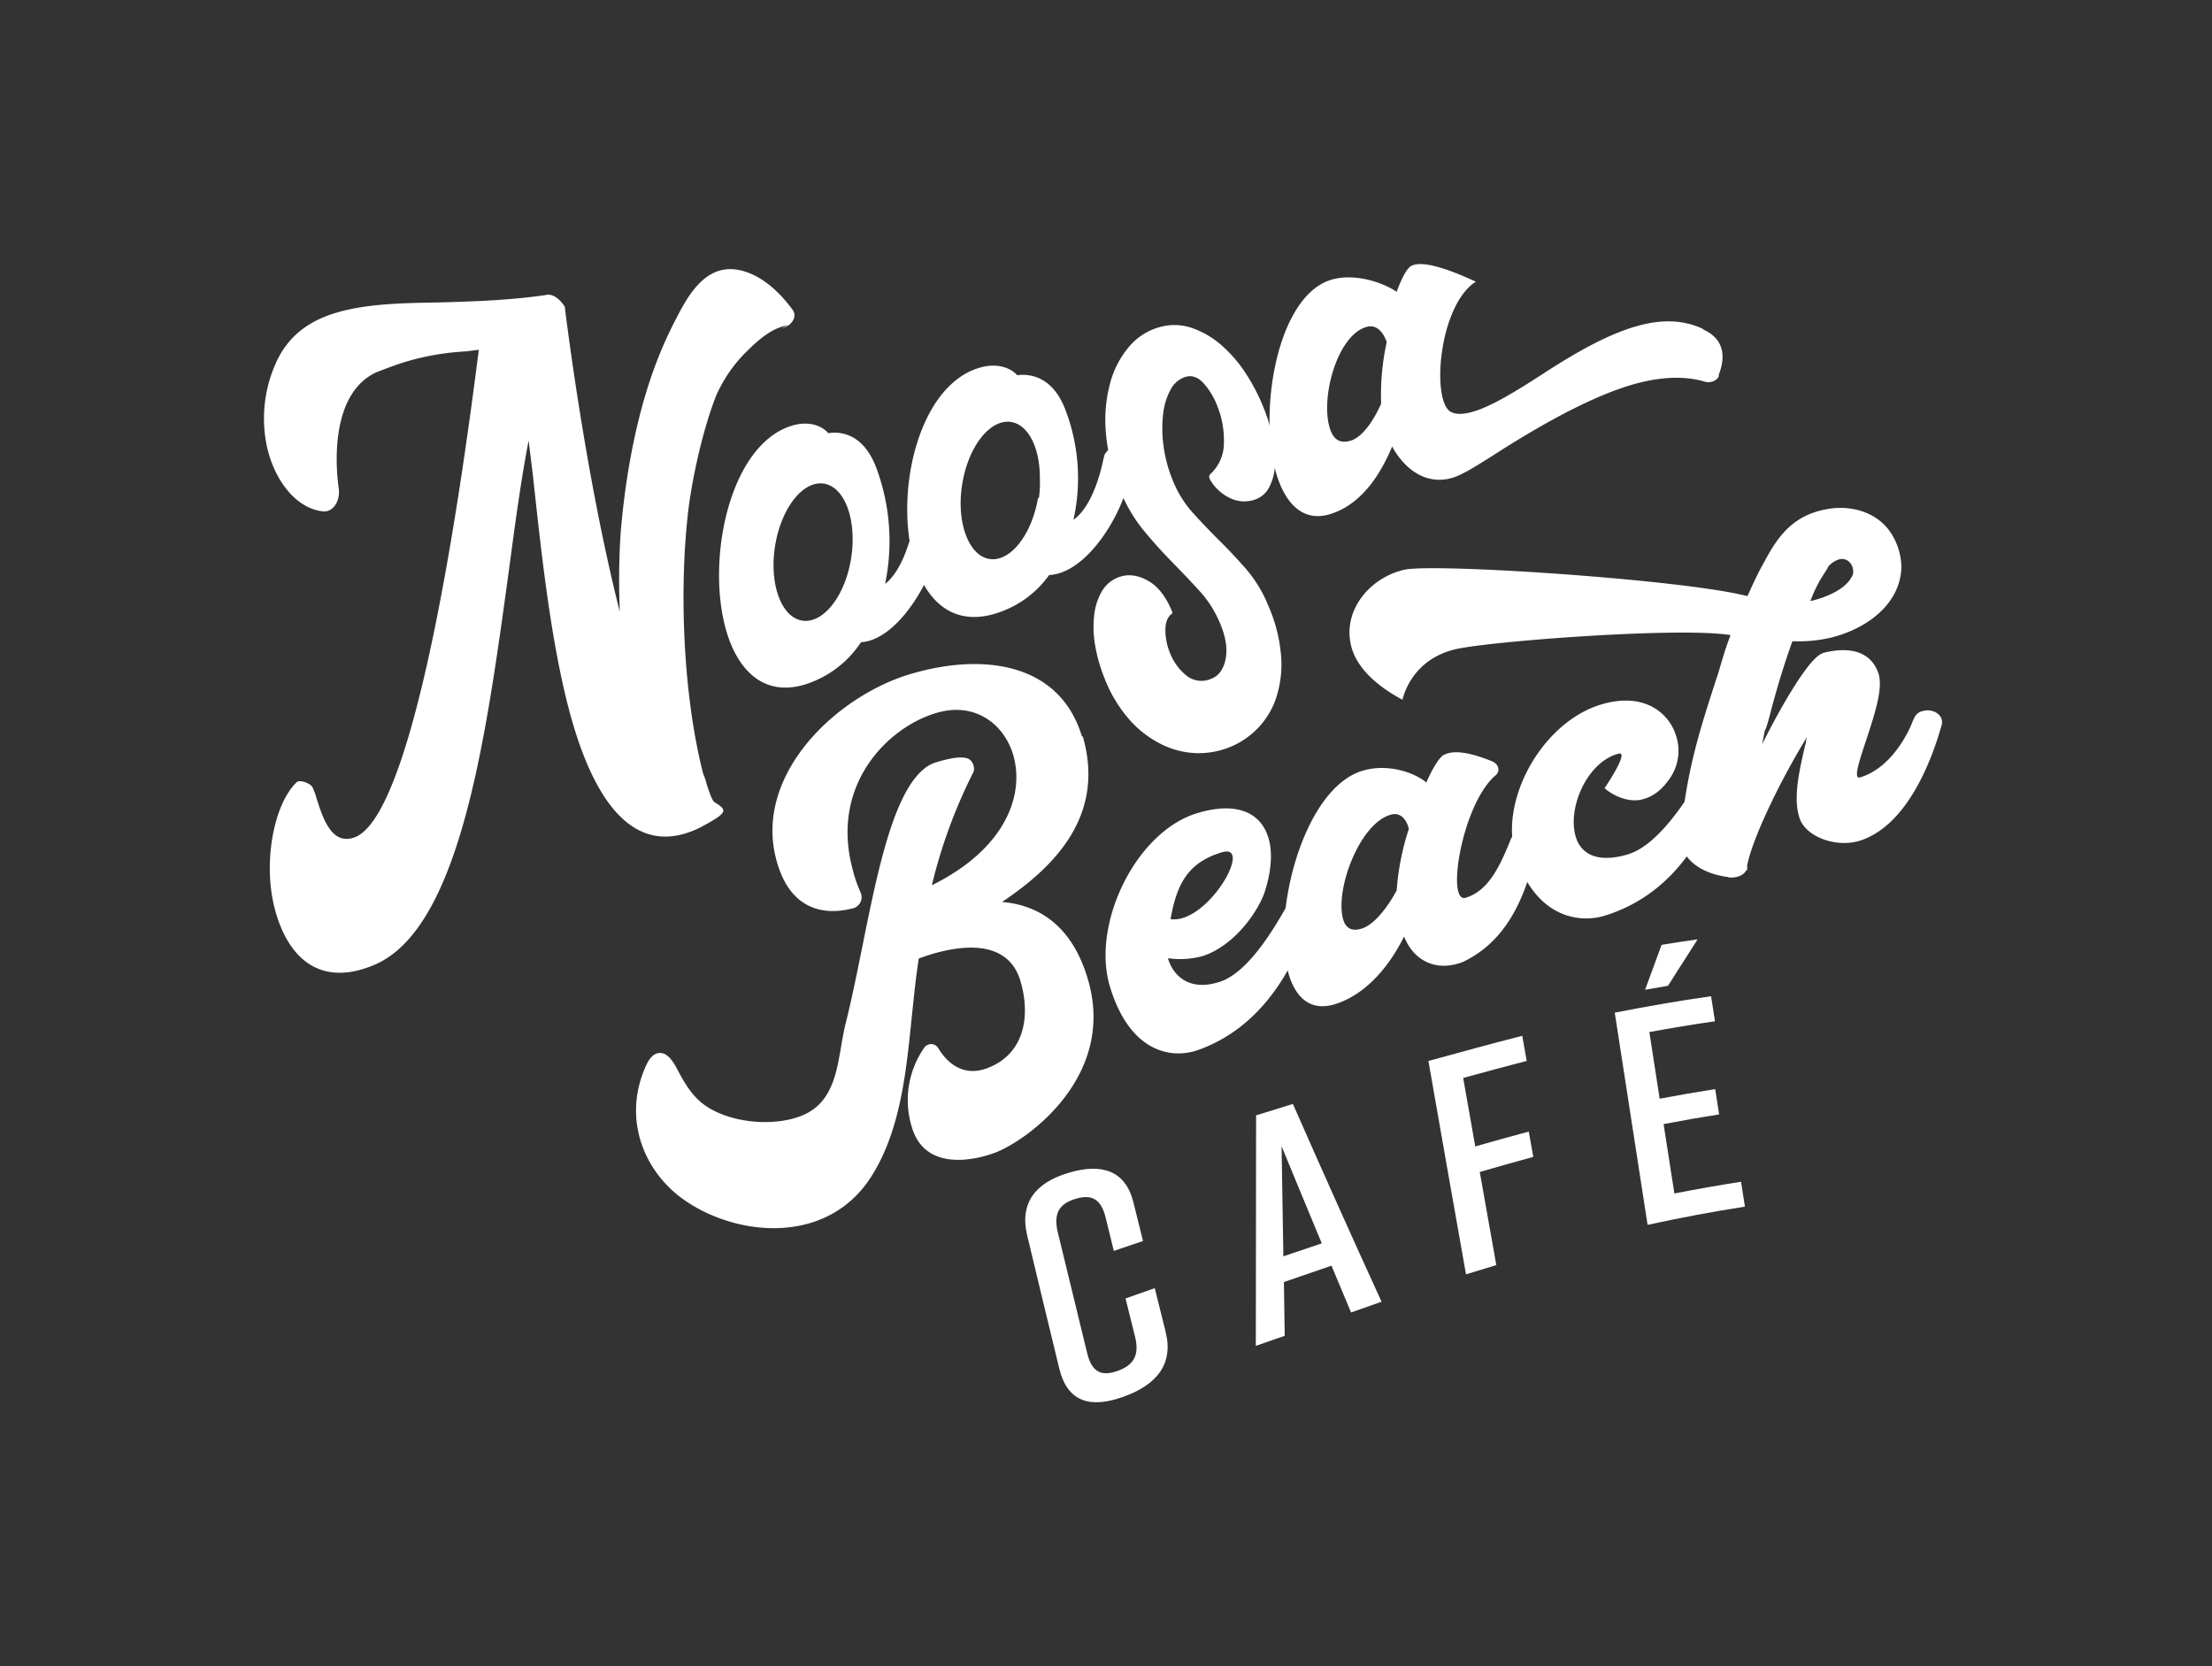 <svg id="Layer_1" data-name="Layer 1" xmlns="http://www.w3.org/2000/svg" viewBox="0 0 746 562"><rect x="0" y="0" width="746" height="562" fill="#333333" stroke="none"/><defs><style>.cls-1{fill:#fff;}</style></defs><path id="Path_226" data-name="Path 226" class="cls-1" d="M266,109.72c-5,.49-9.85,4.52-13.75,8.39A48.15,48.15,0,0,0,241.5,133.5c-4.14,10.6-7.4,24.72-9.08,36.35-3.57,27.24-2.18,64.23,4.73,91.12a18.91,18.91,0,0,1,1.18,3.52c1.41,4.34,2.09,5.91,2.93,6.23,4,2.57,4.42,3.28-5.11,8.36-22.61,11.22-36.52-9.59-44.54-40.83-6.32-24.56-9.42-55.47-11.92-78.19l-1.41-11.49c-3,15.57-5.07,32.2-7.27,48.31-7.5,54.55-16.39,116.41-44.68,128.5-19.25,8.21-29.88-3.42-33.85-19.63-3.83-15.56.08-35.13,7.78-42.11,1.39-.55,3.92.42,5,1.64a19,19,0,0,1,1.5,4c2.08,6.39,5.05,16.29,13.16,13,21.34-9.08,37.06-129,41.56-164.31l-4.32.54a88,88,0,0,0-19.53,3.26c-3.25.93-6.65,2.24-10.52,3.71-15,6.72-14.28,29.47-12.85,39.41.49,4.07-1.86,7.79-5.17,7.59-8.47-.74-16.07-9.34-18.94-21.3a45.51,45.51,0,0,1,2.55-27.95c4.12-9.89,11.57-15.11,21.08-17.87,9.74-2.83,21.3-3.16,33.87-3.35,11.79-.31,24.28-.72,36.63-2.53l-.23,0c2.55-.63,5.14,1.85,6.43,4,0,0,6.65,55.94,18.56,102.87a247.75,247.75,0,0,1,.24-26.14c1.54-19.15,5.17-38.84,11.07-55.21a139.2,139.2,0,0,1,8.09-18.33c4.26-8.26,9.85-17,19.7-15.79,7.62,1.09,14.25,6.84,19.25,13.73,1.59,2.31-.53,5.42-3.78,6.13l2.41-1.12"/><path id="Path_228" data-name="Path 228" class="cls-1" d="M575.43,112.07l-.89-.88c8.44,3.86,6.66,11.38,5,15.47l.22,0c-.5,1.64-2.79,2.65-4.8,2.07-6.66-2-14.45-1.6-22.3.41-15,3.8-33.56,14.6-46.22,22.6-7.1,4.53-13,8.37-16.61,9.41-8.74,2.58-16.06-2.75-20.33-10.56-3.12,7.54-9.35,19.18-20.78,22.77-8.07,2.54-13.74-2-17.11-10.23-8.15-20.05-1.8-64.16,18.16-69,7.39-1.84,16.43,1,21.25,4.29,1.63-4.43,3.39-7.93,5-8.79,1.48-.61,5.47-2.18,21.7,5.37-12.62,8.06-15.13,40.81-8.26,44,1.88.88,4.3.68,7-.06,6.27-1.72,15-7.09,23.74-12.76,10.51-6.83,22.72-14.08,33.93-16.74,7-1.66,13.71-1.48,20,1.39l1.29,1.21m-107.75,3.37c-.84-2.64-3-6.12-6.61-5.2-10.31,2.61-16.27,25.35-12.19,35.3,1.15,2.8,3.2,4.12,6.57,3.14,4.93-1.44,8.95-9.27,10.35-12.51a82.59,82.59,0,0,1,1.88-20.74m.26.65c-.08-.22-.17-.43-.26-.65a.2.2,0,0,0,.15-.23s0,0,0,0c.05.3.09.61.13.92"/><path id="Path_229" data-name="Path 229" class="cls-1" d="M364.93,248.39l.22-.07c7.73,26.56-9.31,43.93-27.21,55.88,11.93,1,23.48,7.55,28.93,26,9.61,32.25-19.42,53.71-30.73,58.35-8.15,3.17-24.44,6.24-28.66-8.55a30.86,30.86,0,0,1,4.21-26.62,2.81,2.81,0,0,1,3.92-.75,2.71,2.71,0,0,1,.89,1c1.88,3.09,7.16,10.11,16.43,6.64,12.22-4.57,14.82-17,11.25-29.29-5.26-18.14-29.11-9.61-34.31-7.71-1,6.16-1.63,12.71-2.24,18.5-1.87,17.87-3.53,39-13.82,55.1-14.7,23-44.76,20.34-62.61,8.14-13.55-9.17-21.53-27.09-13.46-45.32.86-1.93,2.1-4,4-4.45,3.29-.82,5.46,3.1,6.8,5.64,2,3.82,4.24,7.61,7.32,10.39,8.05,7.3,24.6,9.22,34.9,4.85,12.32-5.23,11.62-19.61,14.39-30.74,2.3-9.23,4.13-18.5,6-27.73,5.31-26.45,10.81-51.85,21.53-59.12a11.74,11.74,0,0,1,3-1.43c4.75-1.43,8.27-2,10.4-1.37,1.84.45,2.79,2.9,2.27,4.55a174.66,174.66,0,0,0-14.08,38.28c25-12.34,31.25-30.53,27.49-43.75-3.05-10.67-13-18.09-25.62-14.45-16.51,4.64-36.43,24.3-28.51,53.12a43.41,43.41,0,0,0,2.53,7.35,3.9,3.9,0,0,1-1.74,5.24,4.36,4.36,0,0,1-1.16.37c-10.44,2.58-22.37-.15-26.14-19.53-5.08-28,22.72-53.24,47.15-59.93,24.43-6.88,49.32-2.89,56.62,21.41"/><path id="Path_230" data-name="Path 230" class="cls-1" d="M437.66,302.23a4.12,4.12,0,0,1,5.41,5.13c-4.16,11.11-13,37.51-39,46.77-9.27,3.27-23.23.57-29.82-21.65-6.19-21,8.95-52.4,30-58.37,13.22-3.84,21,.18,23.51,8.42,1.53,5,1,11.54-1.37,18.69-2.18,6.11-9.85,17.61-20.75,21.22a28.86,28.86,0,0,1-11.77.73c1.87,6.21,7.51,11.32,17.71,7.89,9.51-3.22,18.18-18.14,21.81-24.45l1.16-2a9.72,9.72,0,0,1,2.22-1.87l.86-.5m-25.57-14.78C401,290.8,396.92,297.63,394.78,310c12.5,1.69,28.21-25.87,17.31-22.54"/><path id="Path_231" data-name="Path 231" class="cls-1" d="M518.57,285.07l-1.05,4.5-.07-.2c-3,11.69-8.42,27.73-24.21,35.12-9.38,3.51-16.71-.9-19.71-8.66-3.7,7.56-11.14,18.75-22.74,22.67-8.34,2.82-13.55-1.5-16.08-9.64-6.13-19.8,4.75-63.67,25.39-69.08,8.11-2.21,16.84.71,20.94,4.12,2-4.66,4.37-8.45,5.86-9.3,1.55-.65,5-2.43,16.31,2.16,2.32.94,2.88,3.46,1.06,4.84-11.22,9.68-16.67,43.25-9.95,41.18,7.42-2.28,11.29-9.93,15.19-19.72,2-4.79,10-2.87,9,2m-43.36-5.41c-.57-2.58-2.4-5.94-6.11-4.89-10.66,3-19,25.72-16,35.5.87,2.75,2.79,4,6.27,2.9,5.1-1.63,10-9.58,11.72-12.85a85.59,85.59,0,0,1,4.08-20.66m.2.63c-.07-.21-.13-.42-.2-.63s.23-.07.16-.28c0,.31,0,.61,0,.91"/><path id="Path_232" data-name="Path 232" class="cls-1" d="M575,262.49c3.48-.95,6.4,1.59,5.41,4.58-4.16,9.89-13,33.5-39,41.7-9.27,2.9-23.53.26-30.12-19.78-6.19-18.95,9.25-46.74,30.35-51.84,13-3.23,20.92,3.12,23.45,10.49a16.32,16.32,0,0,1-1.47,14.17c-3.14,4.88-6.29,6.83-9.53,7.74-5.8,1.63-11.77-2.53-12.94-3.73,0,0,8.63-12.7,4.69-11.63-10.67,2.78-17.54,18.67-14.28,28.45,1.8,5.38,7.21,8.54,17.41,5.52,9.51-2.84,18.17-16.15,21.81-21.77.39-.59.77-1.19,1.16-1.79a9,9,0,0,1,2.21-1.67l.87-.44"/><path id="Path_233" data-name="Path 233" class="cls-1" d="M604.46,216.33c-3,8.41-5.51,16.77-7.7,25.32-2.28,8.35-.82.67-2.46,9.32,6.62-13.25,13.86-25.23,18-29a7.17,7.17,0,0,1,2.76-1.81c5.31-1.34,14.95-2.39,18.34,6.61,1.88,5-1.13,13.92-3.72,21.93-2.5,7.54-4.81,14.21-2.4,13.5,10.39-3.06,16.51-15.07,18-19.59,0,.07.05.13.07.2a4,4,0,0,1,3.11-3c3.63-1,7.25,1.46,6.37,4.72-2.81,10-10.9,33.66-27.56,39-8,2.51-18-1.3-20.22-7.2-2.48-6.7-.35-16.16,1.95-25.79.09-.47.17-.27.09-.47s.09-.48.28-1.43c-8.15,13.23-18.2,33.35-20.18,43.41a2.1,2.1,0,0,1-.2,1.66l-.07-.2c-1.09,2.17-4.14,2.68-6.13,2.39l.24-.08c-6.45-.72-13.19-3.72-15.47-9.34-1.05-2.94-.82-6.05-.35-9.23,2.25-19.11,6-30.89,11.53-48,.26-.76.52-1.52.77-2.27,1.3-4.49,2.35-8.21,4.13-12.78-17.32-2.84-82.32,2.17-93,4.82C475.49,222.71,473,236,473,236c-9.84-5.23-15.17-11.28-17-17-3.86-12.13,5.35-24.09,17.68-26.86,10.63-2.24,94.63,3.4,115.57,8.91,9.56,2.57-8-1.81,0,0l.33-.53c1.6-3.57,3.37-7.4,5.29-10.78,3.77-7,8-14,17.31-17.05a31.38,31.38,0,0,1,6.29-1.3c7.31-.63,14.47,1.87,18.66,7.52a21.58,21.58,0,0,1,4.11,12.42c-.29,11.8-10.74,20.48-23.79,23.74a49.05,49.05,0,0,1-13,1.2m5.84-13.57.24,0-.69,2.41-1.8-2.05a10.08,10.08,0,0,0,2.25-.31m.24,0c5.8-1.37,12.36-4.24,14.31-8.89.79-2.83-1.53-6.3-5-5.08a8.78,8.78,0,0,0-3.51,2.57l.25-.05c-.78,1.21-1.56,2.43-2.33,3.65a45,45,0,0,0-3.7,7.81"/><path id="Path_234" data-name="Path 234" class="cls-1" d="M395.31,206.35c.15.36.1.59-.15.68q-2.1,1.58-2.13,5.45a20.59,20.59,0,0,0,1.59,7.86,18.32,18.32,0,0,0,5.44,7.45,8.05,8.05,0,0,0,8.38,1.15q3.78-1.4,4.87-6.51c.72-3.41.15-7.37-1.72-11.92a37.67,37.67,0,0,0-7-11.15q-4.44-4.86-9.41-9.92t-9.7-10.81a51.57,51.57,0,0,1-8-14,63.26,63.26,0,0,1-4.58-19.44,48,48,0,0,1,1.6-16.36,31.43,31.43,0,0,1,6.37-12,20.48,20.48,0,0,1,9.92-6.42,18.34,18.34,0,0,1,11.14.18,30,30,0,0,1,9.93,5.78,45.43,45.43,0,0,1,8.21,9.45,66.69,66.69,0,0,1,6,11.5,58.55,58.55,0,0,1,3.18,10.42,34.6,34.6,0,0,1,.72,9.41,17.81,17.81,0,0,1-2,7.31,8.44,8.44,0,0,1-5.07,4.14,10.78,10.78,0,0,1-7.91-.54,15.41,15.41,0,0,1-6.66-5.9,2.7,2.7,0,0,1-.47-1,1.26,1.26,0,0,1,.29-1.23,14.1,14.1,0,0,0,4.61-10.58,30.84,30.84,0,0,0-2.14-12.2,24.86,24.86,0,0,0-4.84-8.05q-2.78-2.91-5.93-2a8.59,8.59,0,0,0-5.06,4.3,22.27,22.27,0,0,0-2.52,8.27,42.58,42.58,0,0,0,.13,10.7,46.42,46.42,0,0,0,3,11.35,36.86,36.86,0,0,0,6.83,11.17q4.26,4.73,8.92,9.34t9.15,9.75a44.88,44.88,0,0,1,7.49,12.41,52.4,52.4,0,0,1,4.29,17.23,36.53,36.53,0,0,1-1.74,13.89,26.93,26.93,0,0,1-6.34,10.29,27.45,27.45,0,0,1-9.63,6.33A28.2,28.2,0,0,1,403.25,254a28.7,28.7,0,0,1-11.6-3,35.39,35.39,0,0,1-10.76-8.29,46.71,46.71,0,0,1-8.47-14.17,52.72,52.72,0,0,1-3.1-11,35.81,35.81,0,0,1-.29-10.18,20.4,20.4,0,0,1,2.65-8.06,10.83,10.83,0,0,1,5.83-4.71c3-1.06,6.24-.63,9.62,1.25s6.12,5.38,8.18,10.47"/><path id="Path_236" data-name="Path 236" class="cls-1" d="M393.1,449.16c2.72,10.8-2.87,17.79-14,21.84l-.22.08c-11.1,4-18.88,1.82-21.62-9.45q-5.43-22.32-10.85-45c-2.61-10.95,2.87-17.81,14-21.08l.21-.06c11.1-3.31,19-.56,21.62,10l3.24,13.06c-3.29,1.12-6.56,2.24-9.84,3.33q-1.39-5.61-2.77-11.26c-1.58-6.44-4.87-7.9-10.21-6.27s-7.48,4.78-5.91,11.31q5,20.55,9.92,40.79c1.58,6.43,4.87,7.81,10.21,5.92s7.5-5.19,5.92-11.52q-1.6-6.45-3.21-12.93,4.92-1.71,9.85-3.47,1.83,7.36,3.67,14.69"/><path id="Path_237" data-name="Path 237" class="cls-1" d="M449,426.89q-8,2.76-16,5.5l.27,18.13q-4.86,1.71-9.74,3.39l.09-77.74q6.2-1.91,12.41-3.85,14.94,34,29.9,66.71l-10.28,3.62q-3.3-7.84-6.6-15.76m-3.28-7.55q-6.78-16.26-13.56-32.78.3,18.58.61,37.16,6.48-2.18,12.95-4.38"/><path id="Path_238" data-name="Path 238" class="cls-1" d="M481.74,357.83c10.55-2.92,21.1-5.78,31.64-8.49l1.5,8.47q-10.71,2.79-21.42,5.75,2,11.56,4.07,23.09,9-2.58,18.05-5c.51,2.84,1,5.69,1.52,8.53q-9,2.47-18.05,5.09,2.79,15.74,5.58,31.4-5.11,1.55-10.22,3.12-6.35-35.75-12.67-71.94"/><path id="Path_239" data-name="Path 239" class="cls-1" d="M555.65,413.1q-5.53-35.61-11.07-71.56c10.83-2.13,21.66-4,32.49-5.55q.66,4.23,1.31,8.45-11.05,1.59-22.13,3.64,1.74,11.25,3.47,22.48,9.38-1.77,18.73-3.24c.44,2.85.89,5.69,1.33,8.53q-9.36,1.47-18.73,3.27,1.83,11.72,3.64,23.4,11.25-2.2,22.48-3.95c.44,2.8.87,5.59,1.31,8.39-10.94,1.69-21.88,3.77-32.83,6.14m16.87-96.28q-5,7.76-10,15.66c-2.57.42-5.14.87-7.71,1.33q2.77-7.6,5.57-15.15,6.06-1,12.11-1.84"/><path class="cls-1" d="M375.94,150.68h0l-.23.07c-1.22.11-2.69,1.56-3.25,2.75l-.39,1.63c-1.07,5.12-4,15.92-10.05,20.18a64.36,64.36,0,0,0-2.73-37.14c-4.08-10.76-11.43-12.25-16.23-11.63-2.58-2.85-7.32-4.08-12.54-2.56-21.81,6.15-29.62,45.6-21.31,68.07,4.55,12.28,13.9,19.42,27.89,14.43a34.39,34.39,0,0,0,16.73-12.55c14.34-.64,28.08-25.84,27.81-38.94A5.19,5.19,0,0,0,375.94,150.68Zm-25.58,17.37-.29-.07c-2.14,12.49-9.41,21.65-16.4,20.54s-11.2-12.37-9.18-25.13S333.9,141.2,341,142.32c5.9.94,9.73,8.89,9.69,18.88A36.57,36.57,0,0,1,350.36,168.05Z"/><path class="cls-1" d="M312.29,170.83h0l-.23.08c-1.22.14-2.67,1.69-3.23,2.94-.13.57-.26,1.14-.38,1.72-1.05,5.39-4,16.79-9.95,21.35A70.7,70.7,0,0,0,295.61,158c-4.12-11.22-11.47-12.65-16.26-11.91-2.59-2.94-7.32-4.14-12.53-2.44-21.74,6.91-29.37,48.45-21,71.82,4.6,12.77,14,20.08,27.91,14.59a35.14,35.14,0,0,0,16.64-13.46c14.33-.9,27.93-27.56,27.61-41.32A5.15,5.15,0,0,0,312.29,170.83Zm-25.24,17.41c-2,12.76-9.4,22.19-16.49,21.07s-11.19-12.38-9.17-25.13c1.95-12.33,8.91-21.56,15.78-21.14a4.3,4.3,0,0,1,1.17.17C285.14,164.74,289,175.77,287.05,188.24Z"/></svg>